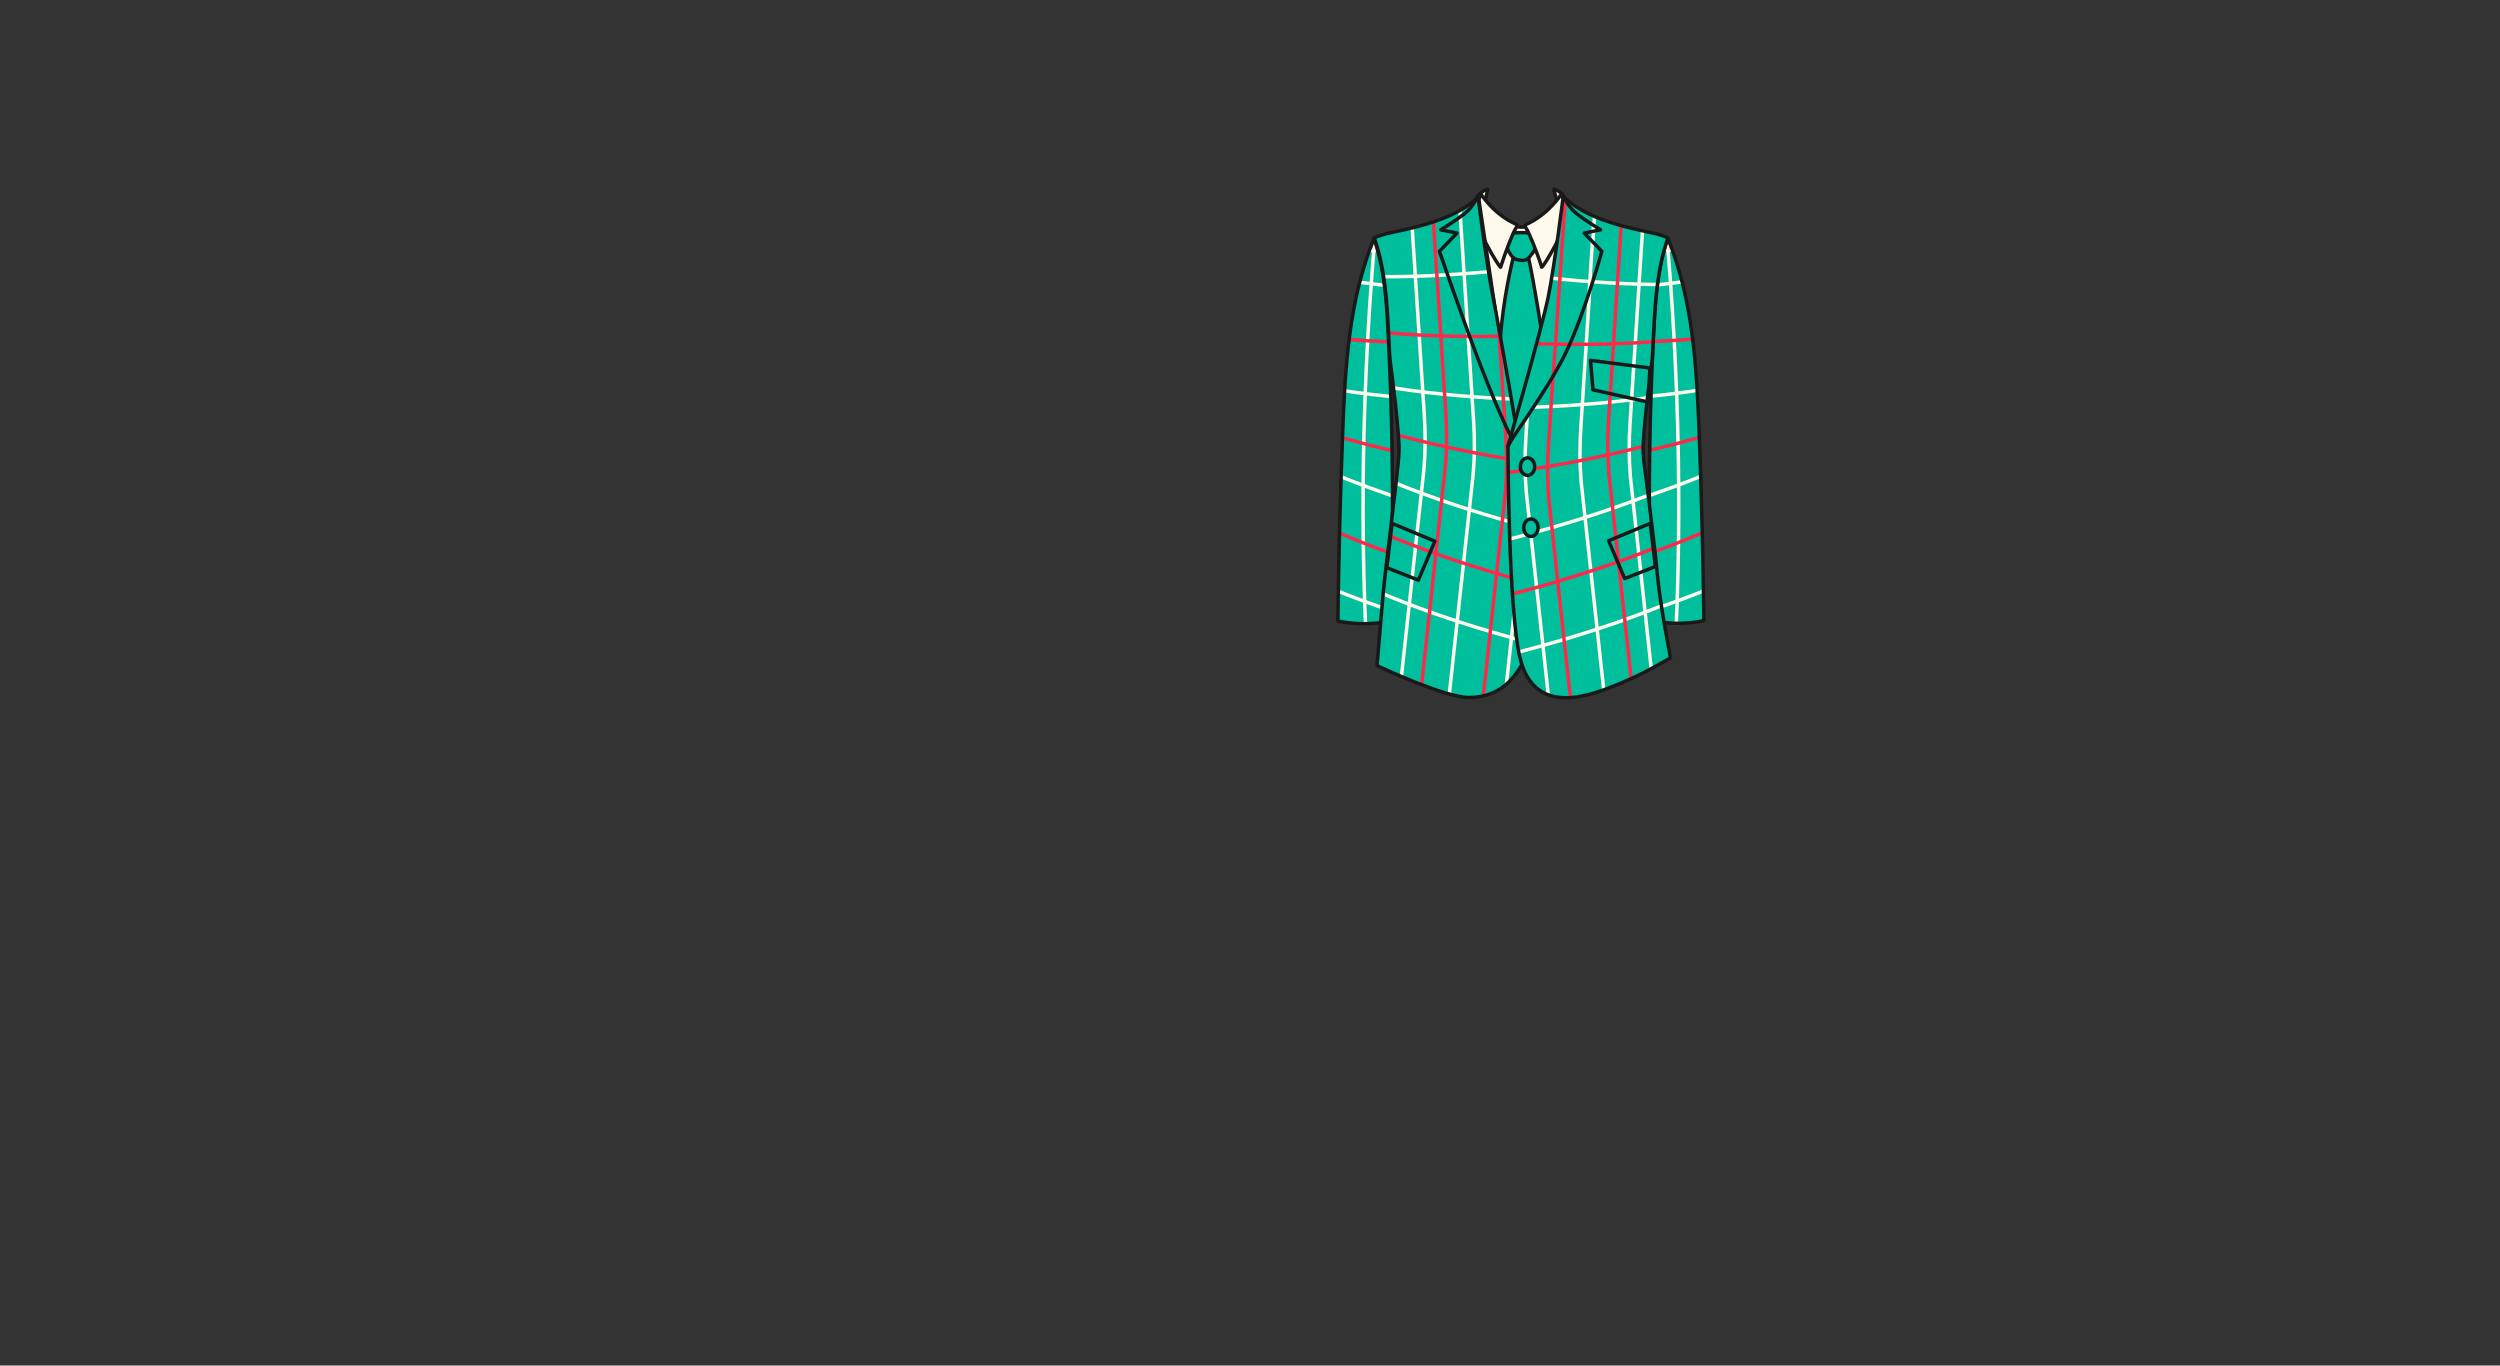 <?xml version="1.0" encoding="UTF-8"?>
<svg id="_1960s" data-name="1960s" xmlns="http://www.w3.org/2000/svg" xmlns:xlink="http://www.w3.org/1999/xlink" viewBox="0 0 1433.39 782.95">
  <rect x="0" y="0" width="1433.39" height="782.95" fill="#333333" stroke="none"/>
  <defs>
    <style>
      .cls-1 {
        stroke: #fe284a;
      }

      .cls-1, .cls-2, .cls-3, .cls-4, .cls-5 {
        stroke-linecap: round;
        stroke-linejoin: round;
        stroke-width: 2px;
      }

      .cls-1, .cls-3, .cls-5 {
        fill: none;
      }

      .cls-2 {
        fill: #fff9eb;
      }

      .cls-2, .cls-4, .cls-5 {
        stroke: #191919;
      }

      .cls-6 {
        clip-path: url(#clippath-3);
      }

      .cls-7 {
        clip-path: url(#clippath-4);
      }

      .cls-8 {
        clip-path: url(#clippath-7);
      }

      .cls-9 {
        clip-path: url(#clippath-6);
      }

      .cls-10 {
        clip-path: url(#clippath-5);
      }

      .cls-11, .cls-4 {
        fill: #00bf9d;
      }

      .cls-3 {
        stroke: #fff9eb;
      }

      .cls-12 {
        clip-path: url(#clippath);
      }
    </style>
    <clipPath id="clippath">
      <path class="cls-4" d="M787.71,136.59c6.26,17.9,7.35,37.13,8.29,56.07.16,3.3.32,6.6.47,9.89h0c2.32,51.68,2.55,101.83.7,153.5,0,0-14.08,3.48-30.09,0,.46-35.8,1.37-71.59,2.72-107.37,1.45-38.32,3.53-76.64,18.09-112.12l-.18.03Z"/>
    </clipPath>
    <clipPath id="clippath-3">
      <path class="cls-4" d="M792.92,341.7c-1.34,16.29-3.41,39.96-3.41,39.96,0,0,38.63,18.25,52.52,18.26,14.58,0,30.65-6.77,39.15-42.16,6.69-27.8,10.71-101.22,10.71-101.22l-24.06-8.07-20.15-135.67c-11.58,11.5-30.98,16.55-46.94,19.92-4.29.91-8.66,1.74-12.63,3.61l-.18.04c6.27,17.89,7.35,37.13,8.29,56.06.17,3.31.32,6.6.47,9.89.07,1.66.22,3.31.43,4.96,1.2,9.2,5.35,41.93,5.03,51.6-.2,5.83-2.29,23.37-4.46,41.22-.88,7.34-1.79,14.74-2.57,21.39-1.01,8.5-1.83,15.79-2.2,20.21Z"/>
    </clipPath>
    <clipPath id="clippath-4">
      <path class="cls-4" d="M847.35,111.94s-2.24,6.36-7.48,10.47c-5.23,4.11-13.83,9.35-13.83,9.35l9.35,1.87-10.09,10.47s13.03,37.86,21.81,60.82c21.31,55.71,23.09,49.47,24.21,53.21,1.12,3.74-11.63-69.54-15.37-88.23-3.74-18.69-8.6-57.95-8.6-57.95Z"/>
    </clipPath>
    <clipPath id="clippath-5">
      <path class="cls-4" d="M956.32,136.37c-6.26,17.9-7.35,37.13-8.29,56.07-.16,3.3-.32,6.6-.47,9.89h0c-2.32,51.68-2.55,101.83-.7,153.5,0,0,14.08,3.48,30.09,0-.46-35.8-1.37-71.59-2.72-107.37-1.45-38.32-3.53-76.64-18.09-112.12l.18.03Z"/>
    </clipPath>
    <clipPath id="clippath-6">
      <path class="cls-4" d="M950.22,328.99c1.34,16.29,7.58,48.15,7.58,48.15,0,0-14.37,8.8-28.8,14.68-15.25,6.21-49.03,20.66-57.53-14.73-6.69-27.8-6.87-121.22-6.87-121.22l29.16-64.68,2.82-78.39c11.58,11.5,30.98,16.55,46.94,19.92,4.29.91,8.66,1.74,12.63,3.61l.18.04c-6.27,17.89-7.35,37.13-8.29,56.06-.17,3.31-.32,6.6-.47,9.89-.07,1.66-.22,3.31-.43,4.96-1.2,9.2-5.35,41.93-5.03,51.6.2,5.83,1.17,10.66,3.34,28.51.88,7.34,1.79,14.74,2.57,21.39,1.01,8.5,1.83,15.79,2.2,20.21Z"/>
    </clipPath>
    <clipPath id="clippath-7">
      <path class="cls-4" d="M896.37,111.94s2.24,6.36,7.48,10.47c5.23,4.11,13.83,9.35,13.83,9.35l-9.35,1.87,10.09,10.47s-10.09,36.64-20.94,58.7c-10.84,22.06-31.78,49.35-32.9,53.09s19.44-67.29,23.18-85.99c3.74-18.69,8.6-57.95,8.6-57.95Z"/>
    </clipPath>
  </defs>
  <g>
    <path class="cls-11" d="M787.71,136.59c6.26,17.9,7.35,37.13,8.29,56.07.16,3.3.32,6.6.47,9.89h0c2.32,51.68,2.55,101.83.7,153.5,0,0-14.08,3.48-30.09,0,.46-35.8,1.37-71.59,2.72-107.37,1.45-38.32,3.53-76.64,18.09-112.12l-.18.03Z"/>
    <g class="cls-12">
      <path class="cls-3" d="M785.16,398.93c-6.25-91.65-4.22-184.44,4.34-275.87.82-8.76,1.61-17.52,2.53-26.27"/>
      <path class="cls-3" d="M855.96,367.01s-54.68-12.76-101.45-33.33"/>
      <path class="cls-3" d="M856.15,137.3s-55.52,8.39-106.58,6.6"/>
      <path class="cls-3" d="M865.11,230.78s-56.15.37-106.43-8.7"/>
      <path class="cls-3" d="M866.81,167.54s-56.15.37-106.43-8.7"/>
      <path class="cls-3" d="M860.39,302.31s-54.7-12.68-101.5-33.18"/>
      <path class="cls-1" d="M806.42,320.37c-13.06-4.45-26.9-9.64-40.11-15.45"/>
      <path class="cls-1" d="M803.89,196.28c-13.92-.38-28.84-1.25-43.33-2.91"/>
      <path class="cls-1" d="M807.78,260.52c-15.21-3.27-31.85-7.4-47.75-12.44"/>
    </g>
    <path class="cls-5" d="M787.71,136.59c6.26,17.9,7.35,37.13,8.29,56.07.16,3.3.32,6.6.47,9.89h0c2.32,51.68,2.55,101.83.7,153.5,0,0-14.08,3.48-30.09,0,.46-35.8,1.37-71.59,2.72-107.37,1.45-38.32,3.53-76.64,18.09-112.12l-.18.03Z"/>
  </g>
  <path class="cls-2" d="M867.63,128.96s3.7,2.88,10.62,0l15.45-12.72,44.51,24.22,5.78,185.87-139.64,2.89-1.93-182.02,45.05-22.25,15.58,2.16,4.58,1.84Z"/>
  <path class="cls-2" d="M895.73,111.22l-2.03,5.02c-.3-.46-.59-.93-.86-1.42-.75-1.38-1.62-4.8-1.95-6.33,1.48.22,3.35,1.43,4.84,2.73Z"/>
  <path class="cls-2" d="M848.46,111.22l2.03,5.02c.3-.46.59-.93.86-1.42.75-1.38,1.29-4.8,1.62-6.33-1.48.22-3.19,1.43-4.51,2.73Z"/>
  <g>
    <path class="cls-11" d="M864.28,247.02c.22.71,19.05-2.95,25.98-1.69,2-5.55-12.01-95.58-15.34-102.67-.2-.42-.43-.87-.84-1.1-.29-.15-.63-.17-.95-.19-.95-.05-2.92-.51-3.68.02-.68.49-17.97,64.03-5.18,105.62Z"/>
    <path class="cls-5" d="M864.28,247.02c.22.71,19.05-2.95,25.98-1.69,2-5.55-12.01-95.58-15.34-102.67-.2-.42-.43-.87-.84-1.1-.29-.15-.63-.17-.95-.19-.95-.05-2.92-.51-3.68.02-.68.49-17.97,64.03-5.18,105.62Z"/>
  </g>
  <g>
    <path class="cls-11" d="M864.28,138.14v.05c-.6,2.19-.23,4.59.97,6.39l1.25,1.88c.91,1.36,2.21,2.25,3.64,2.48l2.09.34c1.8.29,3.61-.48,4.85-2.08l1.77-2.27c1.58-2.03,1.98-5.01,1.02-7.54h0c-.92-2.43-2.92-3.98-5.13-3.98h-5.1c-2.45,0-4.62,1.91-5.37,4.73Z"/>
    <path class="cls-5" d="M864.28,138.14v.05c-.6,2.19-.23,4.59.97,6.39l1.25,1.88c.91,1.36,2.21,2.25,3.64,2.48l2.09.34c1.8.29,3.61-.48,4.85-2.08l1.77-2.27c1.58-2.03,1.98-5.01,1.02-7.54h0c-.92-2.43-2.92-3.98-5.13-3.98h-5.1c-2.45,0-4.62,1.91-5.37,4.73Z"/>
  </g>
  <path class="cls-2" d="M860.38,153.2c-2.76-2.59-11.51-19.37-14.34-25.38-2.69-5.73,1.38-10.57,2.9-16.71,9.36,13.29,19.15,16.74,20.16,17.4,1.38.9.6,1.37-.2,2.68-1.39,2.27-5.71,13.02-8.52,22.01Z"/>
  <path class="cls-2" d="M883.97,153.2c2.76-2.59,11.51-19.37,14.34-25.38,2.69-5.73-1.38-10.57-2.9-16.71-9.36,13.29-19.29,16.92-20.29,17.57-1.38.9-.6,1.37.2,2.68,1.39,2.27,5.85,12.85,8.65,21.84Z"/>
  <g>
    <g>
      <path class="cls-11" d="M792.92,341.7c-1.34,16.29-3.41,39.96-3.41,39.96,0,0,38.63,18.25,52.52,18.26,14.58,0,30.65-6.77,39.15-42.16,6.69-27.8,10.71-101.22,10.71-101.22l-24.06-8.07-20.15-135.67c-11.58,11.5-30.98,16.55-46.94,19.92-4.29.91-8.66,1.74-12.63,3.61l-.18.04c6.27,17.89,7.35,37.13,8.29,56.06.17,3.31.32,6.6.47,9.89.07,1.66.22,3.31.43,4.96,1.2,9.2,5.35,41.93,5.03,51.6-.2,5.83-2.29,23.37-4.46,41.22-.88,7.34-1.79,14.74-2.57,21.39-1.01,8.5-1.83,15.79-2.2,20.21Z"/>
      <g class="cls-6">
        <g>
          <path class="cls-3" d="M808.52,112.63l8.12,125.42c.66,10.26.68,20.55-.2,30.79,0,.07-.01.14-.02.21l-15.81,145.69"/>
          <path class="cls-3" d="M868.25,121.1l8.12,125.42c.66,10.26.68,20.55-.2,30.79,0,.07-.01.14-.02.21l-15.81,145.69"/>
          <path class="cls-3" d="M836.75,115.45l8.12,125.42c.66,10.26.68,20.55-.2,30.79,0,.07-.01.14-.02.21l-15.81,145.69"/>
          <path class="cls-3" d="M888.66,371.35s-54.68-12.76-101.45-33.33"/>
          <path class="cls-1" d="M892.21,338.04s-54.68-12.76-101.45-33.33"/>
          <path class="cls-1" d="M891.77,191.6s-56.01,3.98-106.77-1.84"/>
          <path class="cls-3" d="M887.72,151.8s-55.52,8.39-106.58,6.6"/>
          <path class="cls-3" d="M895.55,229.48s-56.15.37-106.43-8.7"/>
          <path class="cls-1" d="M888.91,266.77s-55.73-6.84-104.43-22.29"/>
          <path class="cls-3" d="M891.96,306.09s-54.7-12.68-101.5-33.18"/>
          <path class="cls-1" d="M820.81,110.93l8.12,125.42c.66,10.26.68,20.55-.2,30.79,0,.07-.01.14-.02.21l-15.81,145.69"/>
          <path class="cls-1" d="M855.26,125.62l8.12,125.42c.66,10.26.68,20.55-.2,30.79,0,.07-.01.14-.02.21l-15.81,145.69"/>
        </g>
      </g>
      <path class="cls-5" d="M792.92,341.7c-1.34,16.29-3.41,39.96-3.41,39.96,0,0,38.63,18.25,52.52,18.26,14.58,0,30.65-6.77,39.15-42.16,6.69-27.8,10.71-101.22,10.71-101.22l-24.06-8.07-20.15-135.67c-11.58,11.5-30.98,16.55-46.94,19.92-4.29.91-8.66,1.74-12.63,3.61l-.18.04c6.27,17.89,7.35,37.13,8.29,56.06.17,3.31.32,6.6.47,9.89.07,1.66.22,3.31.43,4.96,1.2,9.2,5.35,41.93,5.03,51.6-.2,5.83-2.29,23.37-4.46,41.22-.88,7.34-1.79,14.74-2.57,21.39-1.01,8.5-1.83,15.79-2.2,20.21Z"/>
    </g>
    <path class="cls-5" d="M795.12,325.5l18.1,7.11,9.48-22.3-24.52-10.21c-1.04,8.72-2.13,17.5-3.05,25.4Z"/>
  </g>
  <g>
    <path class="cls-11" d="M847.35,111.94s-2.24,6.36-7.48,10.47c-5.23,4.11-13.83,9.35-13.83,9.35l9.35,1.87-10.09,10.47s13.03,37.86,21.81,60.82c21.31,55.71,23.09,49.47,24.21,53.21,1.12,3.74-11.63-69.54-15.37-88.23-3.74-18.69-8.6-57.95-8.6-57.95Z"/>
    <g class="cls-7">
      <path class="cls-3" d="M836.75,115.45l8.12,125.42c.66,10.26.68,20.55-.2,30.79,0,.07-.01.14-.02.21l-15.81,145.69"/>
      <path class="cls-1" d="M891.77,191.6s-56.01,3.98-106.77-1.84"/>
      <path class="cls-3" d="M887.72,151.8s-55.52,8.39-106.58,6.6"/>
      <path class="cls-3" d="M895.55,229.48s-56.15.37-106.43-8.7"/>
      <path class="cls-1" d="M855.26,125.62l8.12,125.42c.66,10.26.68,20.55-.2,30.79,0,.07-.01.14-.02.21l-15.81,145.69"/>
    </g>
    <path class="cls-5" d="M847.35,111.94s-2.24,6.36-7.48,10.47c-5.23,4.11-13.83,9.35-13.83,9.35l9.35,1.87-10.09,10.47s13.03,37.86,21.81,60.82c21.31,55.71,23.09,49.47,24.21,53.21,1.12,3.74-11.63-69.54-15.37-88.23-3.74-18.69-8.6-57.95-8.6-57.95Z"/>
  </g>
  <g>
    <path class="cls-11" d="M956.32,136.37c-6.26,17.9-7.35,37.13-8.29,56.07-.16,3.3-.32,6.6-.47,9.89h0c-2.32,51.68-2.55,101.83-.7,153.5,0,0,14.08,3.48,30.09,0-.46-35.8-1.37-71.59-2.72-107.37-1.45-38.32-3.53-76.64-18.09-112.12l.18.03Z"/>
    <g class="cls-10">
      <path class="cls-3" d="M958.88,398.71c6.25-91.65,4.22-184.44-4.34-275.87-.82-8.76-1.61-17.52-2.53-26.27"/>
      <path class="cls-3" d="M888.08,366.79s54.68-12.76,101.45-33.33"/>
      <path class="cls-3" d="M887.88,137.08s55.52,8.39,106.58,6.6"/>
      <path class="cls-3" d="M878.92,230.56s56.15.37,106.43-8.7"/>
      <path class="cls-3" d="M877.23,167.32s56.15.37,106.43-8.7"/>
      <path class="cls-3" d="M883.65,302.09s54.7-12.68,101.5-33.18"/>
      <path class="cls-1" d="M937.61,320.15c13.06-4.45,26.9-9.64,40.11-15.45"/>
      <path class="cls-1" d="M940.15,196.06c13.92-.38,28.84-1.25,43.33-2.91"/>
      <path class="cls-1" d="M936.26,260.3c15.21-3.27,31.85-7.4,47.75-12.44"/>
    </g>
    <path class="cls-5" d="M956.32,136.37c-6.26,17.9-7.35,37.13-8.29,56.07-.16,3.3-.32,6.6-.47,9.89h0c-2.32,51.68-2.55,101.83-.7,153.5,0,0,14.08,3.48,30.09,0-.46-35.8-1.37-71.59-2.72-107.37-1.45-38.32-3.53-76.64-18.09-112.12l.18.03Z"/>
  </g>
  <g>
    <path class="cls-11" d="M950.22,328.99c1.34,16.29,7.58,48.15,7.58,48.15,0,0-14.37,8.8-28.8,14.68-15.25,6.21-49.03,20.66-57.53-14.73-6.69-27.8-6.87-121.22-6.87-121.22l29.16-64.68,2.82-78.39c11.58,11.5,30.98,16.55,46.94,19.92,4.29.91,8.66,1.74,12.63,3.61l.18.04c-6.27,17.89-7.35,37.13-8.29,56.06-.17,3.31-.32,6.6-.47,9.89-.07,1.66-.22,3.31-.43,4.96-1.2,9.2-5.35,41.93-5.03,51.6.2,5.83,1.17,10.66,3.34,28.51.88,7.34,1.79,14.74,2.57,21.39,1.01,8.5,1.83,15.79,2.2,20.21Z"/>
    <g class="cls-9">
      <path class="cls-3" d="M942.72,117.15l-8.12,125.42c-.66,10.26-.68,20.55.2,30.79,0,.07.01.14.02.21l15.81,145.69"/>
      <path class="cls-3" d="M882.99,125.62l-8.12,125.42c-.66,10.26-.68,20.55.2,30.79,0,.07.01.14.02.21l15.81,145.69"/>
      <path class="cls-3" d="M914.48,119.97l-8.12,125.42c-.66,10.26-.68,20.55.2,30.79,0,.07.01.14.02.21l15.81,145.69"/>
      <path class="cls-3" d="M862.58,375.87s54.68-12.76,101.45-33.33"/>
      <path class="cls-1" d="M859.02,342.55s54.68-12.76,101.45-33.33"/>
      <path class="cls-1" d="M859.47,196.11s56.01,3.98,106.77-1.84"/>
      <path class="cls-3" d="M863.51,156.32s55.52,8.39,106.58,6.6"/>
      <path class="cls-3" d="M855.68,233.99s56.15.37,106.43-8.7"/>
      <path class="cls-1" d="M862.33,271.28s55.73-6.84,104.43-22.29"/>
      <path class="cls-3" d="M859.28,310.61s54.7-12.68,101.5-33.18"/>
      <path class="cls-1" d="M930.42,115.45l-8.12,125.42c-.66,10.26-.68,20.55.2,30.79,0,.07.01.14.02.21l15.81,145.69"/>
      <path class="cls-1" d="M895.97,130.13l-8.12,125.42c-.66,10.26-.68,20.55.2,30.79,0,.07.01.14.02.21l15.81,145.69"/>
    </g>
    <path class="cls-5" d="M950.22,328.99c1.34,16.29,7.58,48.15,7.58,48.15,0,0-14.37,8.8-28.8,14.68-15.25,6.21-49.03,20.66-57.53-14.73-6.69-27.8-6.87-121.22-6.87-121.22l29.16-64.68,2.82-78.39c11.58,11.5,30.98,16.55,46.94,19.92,4.29.91,8.66,1.74,12.63,3.61l.18.04c-6.27,17.89-7.35,37.13-8.29,56.06-.17,3.31-.32,6.6-.47,9.89-.07,1.66-.22,3.31-.43,4.96-1.2,9.2-5.35,41.93-5.03,51.6.2,5.83,1.17,10.66,3.34,28.51.88,7.34,1.79,14.74,2.57,21.39,1.01,8.5,1.83,15.79,2.2,20.21Z"/>
  </g>
  <path class="cls-5" d="M949.14,324.81l-17.61,6.92-9.22-21.7,23.86-9.94c1.02,8.48,2.07,17.03,2.97,24.71Z"/>
  <g>
    <path class="cls-11" d="M896.37,111.94s2.24,6.36,7.48,10.47c5.23,4.11,13.83,9.35,13.83,9.35l-9.35,1.87,10.09,10.47s-10.09,36.64-20.94,58.7c-10.84,22.06-31.78,49.35-32.9,53.09s19.44-67.29,23.18-85.99c3.74-18.69,8.6-57.95,8.6-57.95Z"/>
    <g class="cls-8">
      <path class="cls-1" d="M859.47,196.11s56.01,3.98,106.77-1.84"/>
      <path class="cls-3" d="M863.51,156.32s55.52,8.39,106.58,6.6"/>
      <path class="cls-1" d="M897.94,107.05l-10.08,148.51c-.66,10.26-.68,20.55.2,30.79,0,.07.01.14.02.21l15.81,145.69"/>
      <path class="cls-3" d="M919.5,38.56l-8.12,125.42c-.66,10.26-.68,20.55.2,30.79,0,.07.01.14.02.21l15.81,145.69"/>
    </g>
    <path class="cls-5" d="M896.37,111.94s2.24,6.36,7.48,10.47c5.23,4.11,13.83,9.35,13.83,9.35l-9.35,1.87,10.09,10.47s-10.09,36.64-20.94,58.7c-10.84,22.06-31.78,49.35-32.9,53.09s19.44-67.29,23.18-85.99c3.74-18.69,8.6-57.95,8.6-57.95Z"/>
  </g>
  <ellipse class="cls-4" cx="875.78" cy="267.53" rx="5.02" ry="4.1" transform="translate(604.62 1142.19) rotate(-89.76)"/>
  <ellipse class="cls-4" cx="877.73" cy="302.56" rx="5.02" ry="4.1" transform="translate(571.53 1179.02) rotate(-89.76)"/>
  <polygon class="cls-5" points="911.92 206.61 913.32 223.5 944.98 230.53 945.99 211.01 911.92 206.61"/>
</svg>